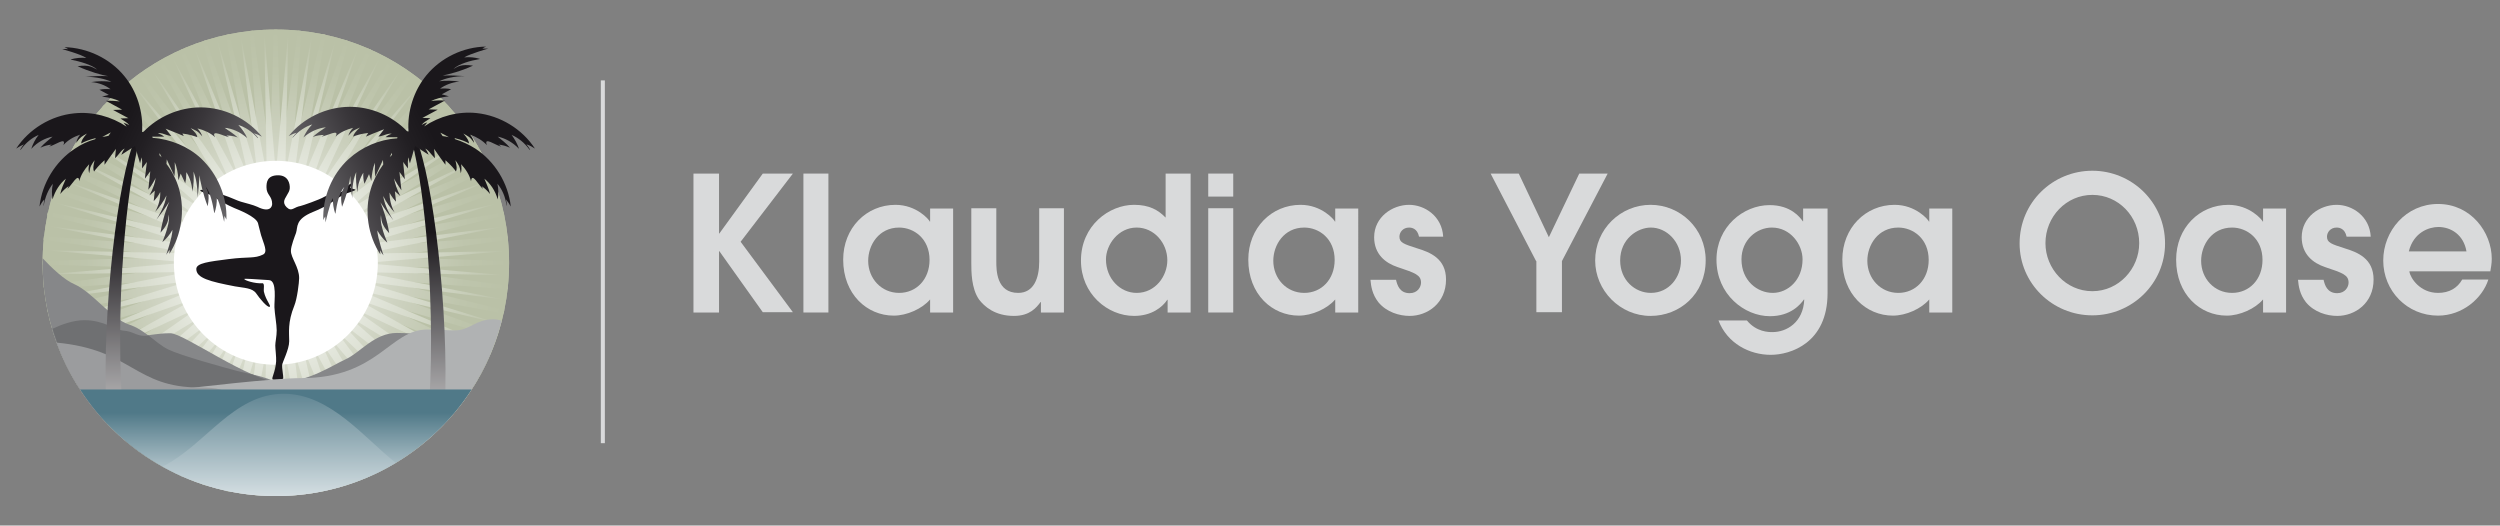 <?xml version="1.0" encoding="utf-8"?>
<!-- Generator: Adobe Illustrator 28.0.0, SVG Export Plug-In . SVG Version: 6.00 Build 0)  -->
<svg version="1.1" id="Ebene_1" xmlns="http://www.w3.org/2000/svg" xmlns:xlink="http://www.w3.org/1999/xlink" x="0px" y="0px"
	 viewBox="0 0 880 185" style="enable-background:new 0 0 880 185;" xml:space="preserve">
<rect x="0" y="0" width="880" height="185" fill="#808080" stroke="none"/>
<style type="text/css">
	.st0{fill:none;stroke:#D9DADB;stroke-width:1.417;stroke-miterlimit:10;}
	.st1{fill:#BAC1A7;}
	.st2{fill:url(#SVGID_1_);}
	.st3{fill:url(#SVGID_00000107550164726792949600000013628771485259738286_);}
	.st4{fill:#FFFFFF;}
	.st5{fill:#1A171B;}
	.st6{fill:#868789;}
	.st7{fill:#6F7072;}
	.st8{fill:#B0B2B3;}
	.st9{fill:#9B9C9E;}
	.st10{fill:url(#SVGID_00000145744073955984558970000011356819618678070702_);}
	.st11{fill:url(#SVGID_00000088823525932136594060000012749167332092004020_);}
	.st12{fill:url(#SVGID_00000052099463249278507990000002274992588066269828_);}
	.st13{fill:url(#SVGID_00000103236714016205679970000005493913760264337044_);}
	.st14{fill:url(#SVGID_00000114790211110836272980000016872603765177545110_);}
	.st15{fill:url(#SVGID_00000121253271115223798080000016549907609097667511_);}
	.st16{fill:#D9DADB;}
</style>
<line class="st0" x1="212.2" y1="28.3" x2="212.2" y2="156"/>
<g>
	<circle class="st1" cx="97.1" cy="92.5" r="82.1"/>
	<circle class="st1" cx="97.1" cy="92.5" r="82.1"/>
	
		<radialGradient id="SVGID_1_" cx="97.05" cy="748.5" r="82.025" gradientTransform="matrix(1 0 0 1 0 -656)" gradientUnits="userSpaceOnUse">
		<stop  offset="8.376858e-04" style="stop-color:#FFFFFF"/>
		<stop  offset="1.499086e-02" style="stop-color:#FDFEFD"/>
		<stop  offset="0.306" style="stop-color:#E0E3D8"/>
		<stop  offset="0.577" style="stop-color:#CBD0BD"/>
		<stop  offset="0.816" style="stop-color:#BEC5AC"/>
		<stop  offset="1" style="stop-color:#BAC1A7"/>
	</radialGradient>
	<path class="st2" d="M179.1,92.5c0-0.2,0-0.4,0-0.6l-43.9-1.4l43.6-6.1c0-0.4-0.1-0.8-0.1-1.2l-43.9,3.2l42.7-10.6
		c-0.1-0.4-0.2-0.8-0.2-1.1L134,82.5l41.3-15c-0.1-0.4-0.2-0.7-0.4-1.1l-42.2,12.3l39.5-19.3c-0.2-0.4-0.3-0.7-0.5-1.1L131.1,75
		l37.2-23.3c-0.2-0.3-0.4-0.7-0.6-1l-38.6,20.8l34.5-27.1c-0.2-0.3-0.5-0.6-0.7-0.9l-36.2,24.8l31.5-30.5c-0.3-0.3-0.5-0.6-0.8-0.9
		L124,65.3l28.1-33.6c-0.3-0.3-0.6-0.5-0.9-0.8L121,62.6l24.4-36.3c-0.3-0.2-0.6-0.5-1-0.7l-26.7,34.7l20.5-38.7
		c-0.3-0.2-0.7-0.4-1-0.6l-22.9,37.2l16.4-40.6c-0.4-0.2-0.7-0.3-1.1-0.5l-18.9,39.4l12.1-42c-0.4-0.1-0.8-0.2-1.1-0.4L107,55.2
		l7.6-43c-0.4-0.1-0.8-0.2-1.2-0.2L103,54.5l3.1-43.6c-0.4,0-0.8-0.1-1.2-0.1L99,54.1l-1.4-43.6c-0.2,0-0.4,0-0.6,0s-0.4,0-0.6,0
		L95,54.1l-5.9-43.3c-0.4,0-0.8,0.1-1.2,0.1L91,54.5L80.7,12.1c-0.4,0.1-0.8,0.2-1.2,0.2l7.6,43L72.4,14.2c-0.4,0.1-0.8,0.2-1.1,0.4
		l12.1,42l-19-39.4c-0.4,0.2-0.7,0.3-1.1,0.5l16.4,40.6L56.8,21c-0.3,0.2-0.7,0.4-1,0.6l20.5,38.7L49.6,25.6c-0.3,0.2-0.6,0.5-1,0.7
		L73,62.6L42.8,30.9c-0.3,0.3-0.6,0.5-0.9,0.8L70,65.3L36.7,36.9c-0.3,0.3-0.5,0.6-0.8,0.9l31.5,30.5L31.2,43.5
		c-0.2,0.3-0.5,0.6-0.7,0.9L65,71.5L26.4,50.7c-0.2,0.3-0.4,0.7-0.6,1L63.1,75L22.4,58.4c-0.2,0.4-0.3,0.7-0.5,1.1l39.5,19.3
		L19.2,66.4c-0.1,0.4-0.2,0.7-0.4,1.1l41.3,15l-43.3-7.8c-0.1,0.4-0.2,0.8-0.2,1.1l42.7,10.6l-43.9-3.2c0,0.4-0.1,0.8-0.1,1.2
		L59,90.5l-44,1.4c0,0.2,0,0.4,0,0.6s0,0.4,0,0.6l44,1.4l-43.6,6.1c0,0.4,0.1,0.8,0.1,1.2l43.9-3.2l-42.7,10.6
		c0.1,0.4,0.2,0.8,0.2,1.1l43.3-7.8l-41.3,15c0.1,0.4,0.2,0.7,0.4,1.1l42.2-12.3L22,125.6c0.2,0.4,0.3,0.7,0.5,1.1L63.1,110
		l-37.2,23.3c0.2,0.3,0.4,0.7,0.6,1l38.6-20.8l-34.5,27.1c0.2,0.3,0.5,0.6,0.7,0.9l36.2-24.8L36,147.2c0.3,0.3,0.5,0.6,0.8,0.9
		l33.4-28.4L42,153.3c0.3,0.3,0.6,0.5,0.9,0.8L73,122.4l-24.4,36.3c0.3,0.2,0.6,0.5,1,0.7l26.7-34.7l-20.5,38.7
		c0.3,0.2,0.7,0.4,1,0.6l22.9-37.2l-16.4,40.6c0.4,0.2,0.7,0.3,1.1,0.5l18.9-39.4l-12.1,42c0.4,0.1,0.8,0.2,1.1,0.4L87,129.8
		l-7.6,43c0.4,0.1,0.8,0.2,1.2,0.2L91,130.6l-3,43.5c0.4,0,0.8,0.1,1.2,0.1l5.9-43.3l1.4,43.6c0.2,0,0.4,0,0.6,0s0.4,0,0.6,0
		l1.4-43.6l5.9,43.3c0.4,0,0.8-0.1,1.2-0.1l-3.1-43.6l10.4,42.4c0.4-0.1,0.8-0.2,1.2-0.2l-7.6-43l14.7,41.1c0.4-0.1,0.8-0.2,1.1-0.4
		l-12.1-42l18.9,39.4c0.4-0.2,0.7-0.3,1.1-0.5l-16.4-40.6l22.9,37.2c0.3-0.2,0.7-0.4,1-0.6l-20.5-38.7l26.7,34.7
		c0.3-0.2,0.6-0.5,1-0.7l-24.4-36.3l30.2,31.7c0.3-0.3,0.6-0.5,0.9-0.8L124,119.7l33.4,28.4c0.3-0.3,0.5-0.6,0.8-0.9l-31.5-30.5
		l36.2,24.8c0.2-0.3,0.5-0.6,0.7-0.9l-34.5-27.1l38.6,20.8c0.2-0.3,0.4-0.7,0.6-1L131.1,110l40.6,16.7c0.2-0.4,0.3-0.7,0.5-1.1
		l-39.5-19.3l42.2,12.3c0.1-0.4,0.2-0.7,0.4-1.1l-41.3-15l43.3,7.8c0.1-0.4,0.2-0.8,0.2-1.1l-42.7-10.6l43.9,3.2
		c0-0.4,0.1-0.8,0.1-1.2l-43.6-6.1l43.9-1.4C179.1,92.9,179.1,92.7,179.1,92.5z"/>
	
		<radialGradient id="SVGID_00000155148041621845896210000015688046834142711736_" cx="143.732" cy="781.308" r="81.397" gradientTransform="matrix(0.999 5.441064e-02 -5.441064e-02 0.999 -3.955 -695.456)" gradientUnits="userSpaceOnUse">
		<stop  offset="8.376858e-04" style="stop-color:#FFFFFF"/>
		<stop  offset="0.274" style="stop-color:#EFF1EB"/>
		<stop  offset="0.831" style="stop-color:#C7CDB8"/>
		<stop  offset="1" style="stop-color:#BAC1A7"/>
	</radialGradient>
	<polygon style="fill:url(#SVGID_00000155148041621845896210000015688046834142711736_);" points="127.9,95.8 178,96.9 128,92.6 
		178,88.4 127.9,89.3 177.2,79.8 127.4,86.1 175.4,71.5 126.5,82.9 172.8,63.3 125.4,79.9 169.4,55.5 123.9,76.9 165.2,48.1 
		122.2,74.2 160.2,41.2 120.1,71.7 154.5,34.8 117.8,69.3 148.2,29.1 115.3,67.3 141.4,24 112.6,65.5 134,19.7 109.7,64 126.3,16.3 
		106.7,62.8 118.2,13.6 103.6,62 109.9,11.8 100.4,61.5 101.5,10.9 97.1,61.3 93,10.9 93.9,61.5 84.6,11.8 90.7,62 76.3,13.5 
		87.6,62.8 68.2,16.2 84.5,64 60.4,19.6 81.6,65.4 53.1,23.9 78.9,67.2 46.2,28.9 76.4,69.3 39.9,34.6 74.1,71.6 34.2,41 72.1,74.1 
		29.2,47.9 70.3,76.8 24.9,55.3 68.8,79.8 21.4,63.1 67.6,82.8 18.8,71.2 66.8,86 17,79.6 66.3,89.2 16.1,88.1 66.1,92.4 16.1,96.6 
		66.3,95.7 17,105.2 66.8,98.9 18.7,113.5 67.6,102.1 21.3,121.7 68.7,105.1 24.7,129.5 70.2,108.1 29,136.9 72,110.8 33.9,143.8 
		74,113.3 39.6,150.2 76.3,115.7 45.9,155.9 78.8,117.7 52.7,161 81.5,119.5 60.1,165.3 84.4,121 67.8,168.7 87.4,122.2 75.9,171.4 
		90.5,123 84.2,173.2 93.7,123.5 92.6,174.1 97,123.7 101.1,174.1 100.2,123.5 109.5,173.2 103.4,123 117.8,171.5 106.6,122.2 
		125.9,168.8 109.6,121 133.7,165.4 112.5,119.6 141,161.1 115.2,117.8 147.9,156.1 117.7,115.7 154.2,150.4 120,113.4 159.9,144 
		122.1,110.9 164.9,137.1 123.8,108.2 169.2,129.7 125.3,105.2 172.7,121.9 126.5,102.2 175.3,113.8 127.3,99 177.1,105.4 	"/>
	<circle class="st4" cx="97.1" cy="92.5" r="35.9"/>
	<path class="st5" d="M97.9,61.7c-3.9,0-4.1,2.5-4.1,4.2c0,2.8,2,3,2,5.9c0,0.9-0.8,3.2-5.2,1c-1.5-0.7-4.1-1.3-5.8-1.8
		c-0.9-0.2-4-1.7-6-2.3c-2.5-0.8-4.7-1.5-4.9-2c-0.5-1.1-2-2.6-2.3-2.2c-0.2,0.4,1.1,1.8,0.8,2c-0.7,0.7-1.9,0-1.9,0.6
		c0,0.4,3.2,1.3,4.1,1.7s3,2.3,7.8,4.4c1.7,0.7,7.6,3,8.4,5.3c0.2,0.7,0.6,2.5,1.1,4.3c0.9,3,2.5,5.9,0.7,6.8
		c-3,1.5-5.1,0.7-12.1,1.6s-11.4,1.4-11.4,3.5c0,3.2,4.8,4.4,13.6,6.1c3.3,0.6,6.1,0.5,7.5,2.5c1.2,1.8,3.9,5,4.7,4.7
		c0.7-0.3-1.3-2.2-2-5.3c-0.2-0.9,0.4-3.1-0.6-3c-2.5,0.2-6.3-1-6.3-1.5c0-0.2,4.1,0.1,8.7,0.4c2.9,0.2,1.8,7.3,1.9,9.6
		c0.1,2.3,0.8,6,0.8,8.1s-0.5,4.1-0.5,5.3s0.4,4.2,0.3,5.6c-0.3,4.2-1.8,5.8-1.2,6.4c0.2,0.2,3.6,0.1,3.7-0.4
		c0.1-0.6-0.5-3.9-0.4-4.6c0-1,2.5-5.5,2.5-8.5s-0.6-6.6,1.8-12.5c1-2.4,1.7-8.2,1.7-9.7c0-3.9-2.9-7.1-2.9-9.6
		c0-1.7,1.4-5.2,1.8-6.3c0.7-2.1-0.4-4.8,6-7.4c5.8-2.3,7.5-4.3,10.8-6.1c1.1-0.6,4.8-1.5,4-1.8c-0.6-0.2-1.7-0.4-1.7-0.7
		c0-0.4,0.8-1.1,0.8-1.4s-1.4,0-3,2.4c-0.6,0.9-5.6,1.4-7,2.3s-7.7,3.1-8.3,3.2c-2.2,0.4-2.9,1.7-4.2,1c-1.1-0.7-1.6-1.6-1.6-2.4
		c0-1.5,1.9-3.1,2-4.8S101.4,61.7,97.9,61.7z"/>
	<path class="st6" d="M18.3,115.7c10,34,41.5,58.9,78.7,58.9c33.8,0,62.8-20.4,75.4-49.6c-7.8-2.4-17.7-7.8-32.7-7.8
		c-7.9,0-13,7-17.9,9.2c-4.9,2.2-13.2,8.1-23.3,8.1S64.7,117.3,60,117.3s-7,0.8-9.5,0.8s-4-1.6-7-1.8s-7-3.7-13.9-3.7
		C25.6,112.7,21.3,114.3,18.3,115.7z"/>
	<path class="st6" d="M99.2,135.7c-4.4-3.1-11.9-4.1-16.1-5.2c-4.1-1.1-19.5-5.3-24-7.5s-7.9-6.9-13.8-8.8S32.5,102.8,26.1,100
		c-3.5-1.5-7.9-5.7-11.1-9.1c0,0.5,0,1.1,0,1.6c0,34.4,21.1,63.8,51.1,76L83,168l29.4-10.8C112.4,157.2,103.7,138.8,99.2,135.7z"/>
	<path class="st7" d="M99.2,135.7c-0.7-0.5-1.5-0.9-2.3-1.3c-2.3-0.3-5.1-1.3-8.1-2.6c-2.1-0.5-4.1-0.9-5.6-1.3
		c-4.1-1.1-19.5-5.3-24-7.5c-2.4-1.2-4.6-3.1-6.9-4.9c-0.6,0.1-1.2,0.1-1.7,0.1c-2.5,0-4-1.6-7-1.8s-7-3.7-13.9-3.7
		c-4,0-8.2,1.6-11.2,3c0.3,1,0.6,2.1,1,3.1c0,0.1,0.1,0.2,0.1,0.2c0.1,0.4,0.3,0.9,0.4,1.3c0,0.1,0.1,0.2,0.1,0.3
		c0.1,0.4,0.3,0.8,0.4,1.2c0.1,0.1,0.1,0.3,0.2,0.4c0.1,0.4,0.3,0.7,0.4,1.1c0.1,0.1,0.1,0.3,0.2,0.4c0.1,0.4,0.3,0.7,0.4,1
		c0.1,0.1,0.1,0.3,0.2,0.4c0.2,0.3,0.3,0.7,0.5,1c0.1,0.1,0.1,0.3,0.2,0.4c0.2,0.3,0.3,0.7,0.5,1c0.1,0.1,0.1,0.3,0.2,0.4
		c0.2,0.4,0.3,0.7,0.5,1.1c0.1,0.1,0.1,0.2,0.2,0.4c0.2,0.4,0.4,0.8,0.6,1.1c0,0.1,0.1,0.2,0.1,0.3c0.2,0.5,0.5,0.9,0.7,1.4l0,0
		c0.5,0.9,1.1,1.9,1.6,2.8c0,0,0,0,0,0.1c0.3,0.4,0.5,0.9,0.8,1.3c0.1,0.1,0.1,0.2,0.2,0.3c0.2,0.3,0.4,0.7,0.7,1
		c0.1,0.1,0.2,0.2,0.2,0.4c0.2,0.3,0.4,0.6,0.6,0.9c0.1,0.1,0.2,0.3,0.3,0.4c0.2,0.3,0.4,0.6,0.6,0.9c0.1,0.1,0.2,0.3,0.3,0.4
		c0.2,0.3,0.4,0.6,0.6,0.8c0.1,0.1,0.2,0.3,0.3,0.4c0.2,0.3,0.4,0.6,0.6,0.8c0.1,0.1,0.2,0.3,0.3,0.4c0.2,0.3,0.4,0.5,0.7,0.8
		c0.1,0.1,0.2,0.3,0.3,0.4c0.2,0.3,0.5,0.6,0.7,0.8c0.1,0.1,0.2,0.2,0.3,0.4c0.3,0.3,0.5,0.6,0.8,0.9c0.1,0.1,0.2,0.2,0.3,0.3
		c0.3,0.3,0.6,0.7,0.9,1l0.1,0.1c0.7,0.8,1.4,1.5,2.2,2.3c0.1,0.1,0.2,0.2,0.2,0.2c0.3,0.3,0.6,0.6,0.9,0.9c0.1,0.1,0.2,0.2,0.4,0.3
		c0.3,0.2,0.5,0.5,0.8,0.7c0.1,0.1,0.3,0.3,0.4,0.4c0.2,0.2,0.5,0.4,0.7,0.7c0.2,0.1,0.3,0.3,0.5,0.4c0.2,0.2,0.5,0.4,0.7,0.6
		c0.2,0.1,0.3,0.3,0.5,0.4c0.2,0.2,0.5,0.4,0.7,0.6c0.2,0.1,0.3,0.3,0.5,0.4c0.2,0.2,0.5,0.4,0.7,0.6c0.2,0.1,0.3,0.3,0.5,0.4
		c0.2,0.2,0.5,0.4,0.7,0.6c0.2,0.1,0.3,0.3,0.5,0.4c0.3,0.2,0.5,0.4,0.8,0.6c0.2,0.1,0.3,0.2,0.5,0.4c0.3,0.2,0.5,0.4,0.8,0.6
		c0.2,0.1,0.3,0.2,0.5,0.3c0.3,0.2,0.6,0.4,0.9,0.6c0.1,0.1,0.2,0.2,0.4,0.2c0.4,0.3,0.9,0.6,1.3,0.9c0.1,0.1,0.2,0.1,0.3,0.2
		c0.4,0.2,0.7,0.5,1.1,0.7c0.2,0.1,0.3,0.2,0.5,0.3c0.3,0.2,0.6,0.3,0.8,0.5c0.2,0.1,0.4,0.2,0.6,0.3c0.3,0.2,0.5,0.3,0.8,0.5
		c0.2,0.1,0.4,0.2,0.6,0.3c0.3,0.1,0.5,0.3,0.8,0.4c0.2,0.1,0.4,0.2,0.6,0.3c0.3,0.1,0.5,0.3,0.8,0.4c0.2,0.1,0.4,0.2,0.6,0.3
		c0.3,0.1,0.5,0.3,0.8,0.4c0.2,0.1,0.4,0.2,0.7,0.3s0.5,0.2,0.8,0.4c0.2,0.1,0.4,0.2,0.7,0.3s0.5,0.2,0.8,0.3
		c0.2,0.1,0.4,0.2,0.7,0.3s0.5,0.2,0.8,0.3c0.2,0.1,0.4,0.2,0.7,0.3c0,0,0.1,0,0.1,0.1L83,168l29.4-10.8
		C112.4,157.2,103.7,138.8,99.2,135.7z"/>
	<path class="st8" d="M63.3,167.3c10.3,4.7,21.7,7.3,33.8,7.3c38.3,0,70.5-26.2,79.5-61.7c-0.9-0.3-1.9-0.5-3-0.5
		c-6.2,0-8.3,3.9-13.4,3.9c-2.5,0-6.2-0.3-9.9-0.3c-13.1,0-17.2,17.1-44.2,17.1c-10.2,0-39.2,3.5-39.2,3.5L63.3,167.3z"/>
	<path class="st9" d="M70.3,136.4c-23,0-23.7-13.3-50.4-15.8c3.8,10.5,9.8,20.1,17.3,28.1c12.1,0.8,23.1,1.5,23.1,1.5
		S95.6,136.4,70.3,136.4z"/>
	
		<linearGradient id="SVGID_00000142857852544364826940000011863801166868746682_" gradientUnits="userSpaceOnUse" x1="43.383" y1="828.786" x2="43.383" y2="721.086" gradientTransform="matrix(1 0 0 1 0 -656)">
		<stop  offset="8.376858e-04" style="stop-color:#FFFFFF"/>
		<stop  offset="0.846" style="stop-color:#1A171B"/>
	</linearGradient>
	<path style="fill:url(#SVGID_00000142857852544364826940000011863801166868746682_);" d="M48.8,48.4L48.8,48.4
		c-0.1,0.1-0.2,0.2-0.3,0.2c-0.1,0.1-0.2,0.2-0.3,0.3L48.1,49L48,49.1c-0.1,0.1-0.2,0.1-0.3,0.2c-0.1,0.1-0.3,0.3-0.5,0.4
		c0,0.1-0.1,0.2-0.1,0.3c-0.2,0.5-0.4,1-0.6,1.5c0,0.1-0.1,0.3-0.1,0.4c-5.8,17-11.1,65.5-8.6,97.3c2,2.1,4.2,4.1,6.4,6
		c-2.1-17-2.4-39.4-1.2-60.1c0-0.4,0-0.8,0.1-1.2c0.9-15.5,2.7-30,5-40.5c0.1-0.4,0.2-0.8,0.3-1.2c0.1-0.6,0.3-1.3,0.5-1.9v-0.1
		c0-0.2,0.1-0.3,0.1-0.5c0-0.1,0.1-0.2,0.1-0.3c0-0.2,0.1-0.4,0.2-0.6v-0.1c0-0.1,0.1-0.2,0.1-0.4c0.1-0.3,0.1-0.5,0.2-0.8
		c-0.2,0.2-0.4,0.4-0.6,0.5C49,48.3,48.9,48.3,48.8,48.4z"/>
	
		<linearGradient id="SVGID_00000049900231934045877790000012149486734024315538_" gradientUnits="userSpaceOnUse" x1="150.614" y1="828.918" x2="150.614" y2="721.118" gradientTransform="matrix(1 0 0 1 0 -656)">
		<stop  offset="8.376858e-04" style="stop-color:#FFFFFF"/>
		<stop  offset="0.846" style="stop-color:#1A171B"/>
	</linearGradient>
	<path style="fill:url(#SVGID_00000049900231934045877790000012149486734024315538_);" d="M156.2,149.4c2.5-31.9-2.9-80.5-8.6-97.5
		c0-0.1-0.1-0.3-0.1-0.4c-0.2-0.5-0.4-1-0.6-1.5c0-0.1-0.1-0.2-0.1-0.3c-0.2-0.1-0.3-0.3-0.5-0.4c-0.1-0.1-0.2-0.1-0.3-0.2l-0.1-0.1
		l-0.1-0.1c-0.1-0.1-0.2-0.2-0.3-0.3s-0.1-0.1-0.2-0.2c0,0,0,0-0.1-0.1s-0.1-0.1-0.2-0.2c-0.2-0.2-0.4-0.4-0.6-0.5
		c0.1,0.3,0.1,0.5,0.2,0.8c0,0.1,0.1,0.2,0.1,0.4v0.1c0,0.2,0.1,0.4,0.2,0.6c0,0.1,0.1,0.2,0.1,0.3s0.1,0.3,0.1,0.5v0.1
		c0.1,0.6,0.3,1.2,0.5,1.9c0.1,0.4,0.2,0.8,0.3,1.2c2.3,10.5,4.1,25,5,40.5c0,0.4,0,0.8,0.1,1.2c1.2,20.8,1,43.3-1.2,60.2
		C152,153.5,154.1,151.5,156.2,149.4z"/>
	
		<linearGradient id="SVGID_00000171000395272216473990000005899185266177664681_" gradientUnits="userSpaceOnUse" x1="60.767" y1="752.13" x2="192.172" y2="690.723" gradientTransform="matrix(1 0 0 1 0 -656)">
		<stop  offset="8.376858e-04" style="stop-color:#FFFFFF"/>
		<stop  offset="0.106" style="stop-color:#D2D1D2"/>
		<stop  offset="0.269" style="stop-color:#919092"/>
		<stop  offset="0.418" style="stop-color:#5E5C5F"/>
		<stop  offset="0.546" style="stop-color:#39363A"/>
		<stop  offset="0.65" style="stop-color:#221F23"/>
		<stop  offset="0.715" style="stop-color:#1A171B"/>
	</linearGradient>
	<path style="fill:url(#SVGID_00000171000395272216473990000005899185266177664681_);" d="M188.3,52.3c-4.5-6.9-12.2-11.6-20.5-12.5
		c-6.5-0.7-13.1,1.1-18.5,4.7l1.1-1.4c-0.7,0.2-1.4,0.5-2,0.9c0.6-0.9,1.6-1.4,2.5-2c0.2-0.1,0.4-0.3,0.6-0.4l-2.8-0.1l5.4-2.9
		l-3.2-0.1l5.7-3.1c-1.6-0.1-3.3-0.1-4.9,0.2c1.5-0.8,3.7-1.4,6.3-1.7l0,0l-2.5-0.7l3.3-1.8c-1.3-0.3-2.6-0.3-3.9-0.2
		c1.8-1.3,4.1-2.2,6.8-2.5c-2.3-0.3-4.8-0.4-7.1-0.1c2.1-1,5.2-1.8,9.1-1.8l0,0c-2.6-0.2-5.3-0.3-7.9-0.2c1.9-0.4,6.5-1.5,10.7-3.5
		c-4.3-0.6-5.3,0.3-6.9,1.2c1.8-1.8,6.1-3,9.2-3.5l0.1-0.1c-1.8-0.5-3.6-0.7-5.5-0.5c2.1-1.3,8.5-3.1,8.5-3.1c-0.7,0-1.4,0-2.1,0
		c0.4-0.3,0.8-0.5,1.3-0.7c-8,0.1-15.9,3.9-21,10.1c-4.5,5.5-6.8,12.8-6.3,19.8c-0.2-0.1-0.4-0.1-0.5-0.1
		c-5.2-5.4-12.6-8.6-20.1-8.6c-8.3,0-16.4,3.9-21.6,10.3c0.9-0.5,1.8-0.9,2.8-1.2c-0.5,0.5-1,1.1-1.5,1.7h0.2c2-2.3,4.5-3.9,6.8-4.6
		c-1.3,1.3-2.3,2.9-3.1,4.6l0,0c2.5-2.2,5.3-3.3,7.9-3.6c-1.5,1-3.2,2.1-4.6,3.4c1.4-0.5,2.7-0.7,4-0.7c-0.3,0.2-0.7,0.4-1,0.6
		c1.9-0.2,6.7-3,5,0c1.6-1.5,3.8-2.5,6.2-3.1c-0.8,0.8-1.4,1.8-1.7,2.8c1.8-2.1,2.2-2,4.1-2.9c-1.6,1.5-2.2,2.3-2.4,3.2
		c1.1-0.5,2.8-1,5.3-1.3l-0.8,1.3c1.3-0.6,3.3-1.4,6.4-2.6l-2,2.6c0.5-0.1,1.1-0.2,1.6-0.4c1-0.3,2-0.8,3.1-0.6
		c-0.8,0.2-1.5,0.6-2.2,1.2h4.2c0,0.1-0.1,0.3-0.1,0.4c-6.3,0.4-12.4,3-17.1,7.3c-5.9,5.4-9.2,13.5-8.9,21.5
		c0.2-0.5,0.4-0.9,0.7-1.3c0,0.7,0,1.4,0.1,2.1c0,0,1.4-6.5,2.6-8.6c-0.1,1.9,0.2,3.7,0.8,5.5l0.1-0.1c0.4-3.1,1.4-7.5,3.1-9.3
		c-0.8,1.7-1.6,2.7-0.8,7c1.8-4.4,2.7-8.9,2.9-10.9c0.1,2.6,0.3,5.3,0.7,7.9l0,0c-0.1-3.9,0.4-7.1,1.4-9.2c-0.2,2.3,0,4.8,0.4,7.1
		c0.1-2.6,0.9-5,2.1-6.9c-0.1,1.3,0,2.6,0.4,3.9l1.6-3.4l0.8,2.4l0,0c0.2-2.6,0.6-4.8,1.3-6.4c-0.1,1.6-0.1,3.3,0.1,4.9l2.7-5.9
		l0.1,1.6c-1.9,2.6-3.5,5.6-4.4,8.7c-2.3,7.7-1,16.3,3.4,23c-0.1-0.5-0.1-1-0.1-1.5c0.3,0.6,0.7,1.2,1.2,1.8c0,0-2.1-6.3-2.2-8.8
		c0.9,1.6,2.1,3.1,3.5,4.3v-0.1c-1.2-2.8-2.7-7.1-2.2-9.6c0.2,1.9,0,3.2,2.9,6.4c-0.7-4.6-2.3-9.1-3.1-10.9c1.4,2.2,3,4.4,4.6,6.4
		l0,0c-2.1-3.2-3.3-6.3-3.6-8.6c1,2.1,2.4,4.1,4,5.8c-1.3-2.3-1.8-4.8-1.8-7c0.6,1.2,1.4,2.2,2.3,3.2l-0.4-3.7l1.9,1.7l0,0
		c-1.2-2.3-1.9-4.5-2.2-6.2c0.7,1.4,1.6,2.8,2.6,4.2l-0.7-6.5l1.9,2.6l-0.6-6.1l1.7,2.3c0-0.2,0-0.5,0-0.7c0-1.1-0.2-2.2,0.3-3.2
		c0,0.7,0.1,1.4,0.4,2.1l1.8-6.1l4.8,3.1c-0.3-0.8-0.7-1.5-1.2-2.2c1,0.5,1.6,1.4,2.3,2.2c0.4,0.4,0.7,0.8,1.1,1.2l-0.3-3.3
		c1.9,2.7,3.1,4.5,4,5.6v-1.6c1.9,1.7,3.1,3,3.7,4c0.4-0.9,0.3-1.9-0.2-4c1.2,1.8,1.5,1.9,1.9,4.6c0.3-1,0.3-2.1,0.1-3.2
		c1.7,1.8,3,3.9,3.5,6c0.3-3.4,2.7,1.5,4.2,2.7c-0.1-0.4-0.3-0.7-0.5-1c1.1,0.7,2.1,1.7,3,2.8c-0.4-1.9-1.4-3.8-2-5.4
		c2,1.6,3.8,4.1,4.7,7.3l0,0c0.3-1.8,0.3-3.7-0.1-5.5c1.6,1.9,2.8,4.5,3.2,7.6l0.1,0.1c0-0.8-0.1-1.5-0.3-2.2
		c0.6,0.7,1.2,1.6,1.7,2.5c-0.9-8.2-5.6-15.9-12.5-20.4c-2.2-1.4-4.6-2.5-7.1-3.3l-0.2-0.4c2.5,0.6,4.1,1.3,5.1,1.9
		c-0.1-1-0.6-1.9-2-3.5c1.8,1.1,2.2,1,3.8,3.3c-0.2-1-0.7-2-1.4-2.9c2.3,0.8,4.4,2.1,5.9,3.7c-1.3-3.2,3.1,0.1,5,0.5
		c-0.3-0.3-0.6-0.5-0.9-0.7c1.3,0.1,2.6,0.5,4,1.1c-1.2-1.5-2.9-2.7-4.3-3.9c2.5,0.5,5.2,1.9,7.5,4.3l0,0c-0.6-1.8-1.5-3.4-2.6-4.9
		c2.3,1,4.5,2.7,6.3,5.2h0.2c-0.4-0.7-0.8-1.3-1.3-1.9C186.5,51.2,187.4,51.7,188.3,52.3z M137.2,55.3l0.7-1.5l0.1,0.7
		C137.7,54.8,137.4,55.1,137.2,55.3z M155.8,47.9l-0.8-1.2c1.2,0.6,2.2,1.1,3,1.6C157.3,48.1,156.5,48,155.8,47.9z"/>
	
		<linearGradient id="SVGID_00000142880103056668918460000004133834376045598374_" gradientUnits="userSpaceOnUse" x1="97.1" y1="846.057" x2="97.1" y2="788.771" gradientTransform="matrix(1 0 0 1 0 -656)">
		<stop  offset="0.157" style="stop-color:#FFFFFF"/>
		<stop  offset="0.782" style="stop-color:#507988"/>
	</linearGradient>
	<path style="fill:url(#SVGID_00000142880103056668918460000004133834376045598374_);" d="M28.2,137.1c14.6,22.6,40,37.5,68.9,37.5
		s54.3-14.9,68.9-37.5H28.2z"/>
	
		<linearGradient id="SVGID_00000152977333637839969780000013549329226563638458_" gradientUnits="userSpaceOnUse" x1="98.3" y1="858.85" x2="98.3" y2="776.772" gradientTransform="matrix(1 0 0 1 0 -656)">
		<stop  offset="0.183" style="stop-color:#FFFFFF"/>
		<stop  offset="0.846" style="stop-color:#507988"/>
	</linearGradient>
	<path style="fill:url(#SVGID_00000152977333637839969780000013549329226563638458_);" d="M97.1,174.6c15.4,0,29.8-4.3,42.2-11.7
		c-11-8.6-23-24.3-39.4-24.3c-17.8,0-27.5,18-42.6,25.6C69,170.8,82.6,174.6,97.1,174.6z"/>
	
		<linearGradient id="SVGID_00000014594021908571627890000006905932854980188547_" gradientUnits="userSpaceOnUse" x1="1865.576" y1="752.308" x2="1996.982" y2="690.901" gradientTransform="matrix(-1 0 0 1 1998.727 -656)">
		<stop  offset="8.376858e-04" style="stop-color:#FFFFFF"/>
		<stop  offset="0.106" style="stop-color:#D2D1D2"/>
		<stop  offset="0.269" style="stop-color:#919092"/>
		<stop  offset="0.418" style="stop-color:#5E5C5F"/>
		<stop  offset="0.546" style="stop-color:#39363A"/>
		<stop  offset="0.65" style="stop-color:#221F23"/>
		<stop  offset="0.715" style="stop-color:#1A171B"/>
	</linearGradient>
	<path style="fill:url(#SVGID_00000014594021908571627890000006905932854980188547_);" d="M8.4,50.8c-0.5,0.6-0.9,1.2-1.3,1.9h0.2
		c1.8-2.5,4.1-4.3,6.3-5.2c-1.2,1.5-2,3.1-2.6,4.9l0,0c2.2-2.4,4.9-3.8,7.5-4.3c-1.3,1.1-3,2.4-4.3,3.9c1.3-0.6,2.7-1,4-1.1
		c-0.3,0.2-0.6,0.5-0.9,0.7c1.9-0.4,6.3-3.7,5-0.5c1.5-1.7,3.5-2.9,5.9-3.7c-0.7,0.9-1.2,1.9-1.4,2.9c1.6-2.2,1.9-2.2,3.8-3.3
		c-1.4,1.6-2,2.5-2,3.5c1-0.6,2.7-1.3,5.1-1.9L33.5,49c-2.5,0.7-4.9,1.8-7.1,3.3c-6.9,4.5-11.6,12.2-12.5,20.4
		c0.5-0.9,1-1.8,1.7-2.5c-0.1,0.7-0.2,1.5-0.3,2.2l0.1-0.1c0.5-3.1,1.7-5.7,3.2-7.6c-0.4,1.8-0.4,3.7-0.1,5.5l0,0
		c0.9-3.1,2.6-5.6,4.7-7.3c-0.7,1.6-1.6,3.5-2,5.4c0.9-1.1,1.9-2.1,3-2.8c-0.2,0.3-0.3,0.7-0.5,1c1.5-1.2,4-6.1,4.2-2.7
		c0.5-2.1,1.8-4.2,3.5-6c-0.3,1.2-0.3,2.2,0,3.2c0.4-2.7,0.7-2.8,1.9-4.6c-0.5,2.1-0.6,3.1-0.2,4c0.7-1,1.8-2.3,3.7-4V58
		c0.8-1.2,2.1-3,4-5.6l-0.3,3.3c0.4-0.4,0.8-0.8,1.1-1.2c0.7-0.8,1.3-1.8,2.3-2.2c-0.5,0.6-0.9,1.4-1.2,2.2l4.8-3.1l1.8,6.1
		c0.2-0.7,0.4-1.4,0.4-2.1c0.5,1,0.3,2.1,0.3,3.2c0,0.2,0,0.5,0,0.7l1.7-2.3L51,62.9l1.9-2.6l-0.7,6.5c1-1.3,1.9-2.7,2.6-4.2
		c-0.2,1.7-0.9,3.8-2.2,6.2l0,0l1.9-1.7l-0.4,3.7c0.9-0.9,1.7-2,2.3-3.2c0.1,2.2-0.5,4.7-1.8,7c1.6-1.7,3-3.8,4-5.8
		c-0.3,2.3-1.5,5.3-3.6,8.6l0,0c1.6-2,3.2-4.2,4.6-6.4c-0.8,1.8-2.4,6.2-3.1,10.9c2.9-3.2,2.7-4.6,2.9-6.4c0.5,2.4-1,6.7-2.2,9.6
		v0.1c1.4-1.2,2.6-2.6,3.5-4.3c0,2.5-2.2,8.8-2.2,8.8c0.4-0.6,0.8-1.2,1.2-1.8c0,0.5,0,1-0.1,1.5c4.3-6.7,5.6-15.3,3.4-23
		c-0.9-3.1-2.4-6.1-4.4-8.7l0.1-1.6l2.7,5.9c0.2-1.6,0.2-3.3,0.1-4.9c0.7,1.6,1.2,3.8,1.3,6.4l0,0l0.8-2.4l1.6,3.4
		c0.3-1.3,0.4-2.6,0.4-3.9c1.2,1.9,2,4.3,2.1,6.9c0.5-2.3,0.6-4.8,0.4-7.1c0.9,2.1,1.5,5.3,1.4,9.2l0,0c0.4-2.6,0.6-5.3,0.7-7.9
		c0.3,2,1.2,6.6,2.9,10.9c0.8-4.3,0-5.3-0.8-7c1.7,1.8,2.6,6.3,3.1,9.3l0.1,0.1c0.6-1.8,0.9-3.6,0.8-5.5c1.2,2.1,2.6,8.6,2.6,8.6
		C79,77.4,79,76.7,79,76c0.2,0.4,0.5,0.9,0.7,1.3c0.3-8-3.1-16-8.9-21.5C66.2,51.5,60,49,53.7,48.5c0-0.1,0-0.3-0.1-0.4h4.2
		c-0.6-0.5-1.4-0.9-2.2-1.2c1.1-0.2,2.1,0.3,3.1,0.6c0.5,0.2,1.1,0.3,1.6,0.4l-2-2.6c3,1.2,5.1,2,6.4,2.6L64.2,47
		c2.5,0.3,4.2,0.9,5.3,1.3c-0.2-1-0.8-1.8-2.4-3.2c1.9,0.9,2.3,0.8,4.1,2.9c-0.3-1-0.9-1.9-1.7-2.8c2.4,0.6,4.6,1.6,6.2,3.1
		c-1.6-3,3.1-0.3,5,0c-0.3-0.2-0.6-0.4-1-0.6c1.3,0,2.7,0.2,4,0.7c-1.4-1.3-3.2-2.4-4.6-3.4c2.6,0.2,5.4,1.4,7.9,3.6l0,0
		c-0.7-1.7-1.8-3.2-3.1-4.6c2.4,0.7,4.8,2.3,6.8,4.6h0.2c-0.4-0.6-0.9-1.2-1.5-1.7c0.9,0.3,1.9,0.7,2.8,1.2
		C87,41.7,78.9,37.8,70.6,37.8c-7.5,0-14.9,3.2-20.1,8.6c-0.2,0-0.4,0.1-0.5,0.1c0.5-7.1-1.8-14.4-6.3-19.8c-5.1-6.2-13-9.9-21-10.1
		c0.5,0.2,0.9,0.5,1.3,0.7c-0.7-0.1-1.4-0.1-2.1,0c0,0,6.4,1.7,8.5,3.1c-1.9-0.2-3.7,0-5.5,0.5L25,21c3,0.6,7.4,1.8,9.2,3.5
		c-1.7-0.8-2.6-1.8-6.9-1.2c4.3,2,8.8,3.2,10.7,3.5c-2.6-0.1-5.3,0-7.9,0.2l0,0c3.9,0.1,7,0.8,9.1,1.8c-2.3-0.3-4.8-0.3-7.1,0.1
		c2.6,0.2,5,1.1,6.8,2.5c-1.3-0.1-2.6-0.1-3.9,0.2l3.3,1.8L35.9,34l0,0c2.6,0.3,4.8,0.9,6.3,1.7c-1.6-0.2-3.3-0.3-4.9-0.2l5.7,3.1
		l-3.2,0.1l5.4,2.9l-2.8,0.1c0.2,0.1,0.4,0.3,0.6,0.4c0.9,0.6,1.9,1.1,2.5,2c-0.6-0.4-1.3-0.7-2-0.9l1.1,1.4
		c-5.4-3.6-12-5.4-18.5-4.7C18,40.7,10.2,45.4,5.7,52.3C6.6,51.7,7.5,51.2,8.4,50.8z M56.1,54.6l0.1-0.7l0.7,1.5
		C56.6,55.1,56.3,54.8,56.1,54.6z M36,48.2c0.9-0.5,1.9-1,3-1.6l-0.8,1.2C37.5,48,36.7,48.1,36,48.2z"/>
</g>
<g>
	<path class="st16" d="M244.1,61.1h9v21.1h0.1l15.3-21.1h10.6l-18.4,24l18.4,24.8h-10.6l-15.3-21.5h-0.1V110h-9V61.1z"/>
	<path class="st16" d="M282.8,61.1h8.8V110h-8.8V61.1z"/>
	<path class="st16" d="M335.5,110h-8.1v-4.6c-2.8,3.3-8.2,5.7-12.8,5.7c-9.4,0-17.8-7.5-17.8-19.7c0-11.2,8.2-19.3,18.4-19.3
		c7.5,0,11.9,5.3,12.1,5.9h0.1v-4.6h8.1V110z M316.5,80.1c-7.2,0-10.9,6.2-10.9,11.7c0,6.2,4.6,11.3,10.9,11.3
		c6.1,0,10.7-4.8,10.7-11.6C327.2,84,321.7,80.1,316.5,80.1z"/>
	<path class="st16" d="M374.5,73.3V110h-8.1v-3.7h-0.1c-1.5,2-3.8,4.9-9.4,4.9c-6.7,0-10.4-3.3-12.3-5.8c-2.7-3.9-2.7-9.8-2.7-12.9
		V73.3h8.8V92c0,3,0,11.1,7.7,11.1c5.5,0,7.4-5.2,7.4-11V73.3H374.5z"/>
	<path class="st16" d="M419,110H411v-4.5h-0.1c-1.7,2.6-5.5,5.7-11.7,5.7c-9.3,0-18.7-7.7-18.7-19.5c0-12.3,9.9-19.6,18.7-19.6
		c5.3,0,8.5,1.8,11.1,4.5V61.1h8.8V110z M400.1,103.1c6.6,0,10.8-5.9,10.8-11.5c0-6-4.6-11.5-10.8-11.5c-6.5,0-10.8,6.1-10.8,11.2
		C389.3,98.1,394.3,103.1,400.1,103.1z"/>
	<path class="st16" d="M425.3,61.1h8.8v8.1h-8.8V61.1z M425.3,73.3h8.8V110h-8.8V73.3z"/>
	<path class="st16" d="M478.1,110h-8.1v-4.6c-2.8,3.3-8.2,5.7-12.8,5.7c-9.4,0-17.8-7.5-17.8-19.7c0-11.2,8.2-19.3,18.4-19.3
		c7.5,0,11.9,5.3,12.1,5.9h0.1v-4.6h8.1V110z M459.1,80.1c-7.2,0-10.9,6.2-10.9,11.7c0,6.2,4.6,11.3,10.9,11.3
		c6.1,0,10.7-4.8,10.7-11.6C469.8,84,464.3,80.1,459.1,80.1z"/>
	<path class="st16" d="M499.5,83.3c-0.6-2.9-2.6-3.2-3.5-3.2c-2.2,0-3.4,1.7-3.4,3.2c0,2.1,1.5,2.6,6.2,4.1
		c4.6,1.4,10.2,3.6,10.2,11c0,8.3-6.5,12.8-12.8,12.8c-3.6,0-8.1-1.3-11-4.8c-2.2-2.8-2.6-5.7-2.8-7.9h9c0.4,1.7,1.2,4.7,4.8,4.7
		c2.8,0,4-2.2,4-3.7c0-2.7-2-3.4-8.3-5.5c-4.2-1.4-8.2-4.5-8.2-10.5c0-7.1,6.4-11.4,12.3-11.4c5.5,0,11.6,4,12,11.2H499.5z"/>
	<path class="st16" d="M540.7,91.9l-16-30.8h9.9l10.6,22.4l10.7-22.4h10l-16.1,30.8v18h-9V91.9z"/>
	<path class="st16" d="M561.5,91.7c0-11.1,9-19.6,19.5-19.6c10.4,0,19.4,8.3,19.4,19.5c0,12-9.2,19.6-19.4,19.6
		C570.2,111.2,561.5,102.2,561.5,91.7z M591.7,91.7c0-6.7-5.1-11.6-10.6-11.6c-4.6,0-10.8,3.9-10.8,11.6c0,6.9,5.2,11.4,10.8,11.4
		C587.5,103.1,591.7,97.6,591.7,91.7z"/>
	<path class="st16" d="M643.3,73.3v29.9c0,17.6-13.1,21.7-20,21.7c-7.5,0-15.3-4-18.4-12.1h10c3.4,4.1,7.7,4.1,9,4.1
		c5,0,10.8-3.4,11.2-11.4l-0.1-0.1c-1.2,1.7-4.6,5.9-12,5.9c-8.9,0-18.8-7.6-18.8-19.9c0-11.5,9.4-19.2,18.7-19.2
		c7.5,0,10.7,4.3,11.7,5.7h0.1v-4.5H643.3z M623.7,80.1c-5.3,0-10.7,4.3-10.7,11.2c0,7.5,5.6,11.8,11,11.8c5.3,0,10.5-4.5,10.5-11.8
		C634.5,86.1,630.3,80.1,623.7,80.1z"/>
	<path class="st16" d="M687.2,110h-8.1v-4.6c-2.8,3.3-8.2,5.7-12.8,5.7c-9.4,0-17.8-7.5-17.8-19.7c0-11.2,8.2-19.3,18.4-19.3
		c7.5,0,11.9,5.3,12.1,5.9h0.1v-4.6h8.1V110z M668.2,80.1c-7.2,0-10.9,6.2-10.9,11.7c0,6.2,4.6,11.3,10.9,11.3
		c6.1,0,10.7-4.8,10.7-11.6C678.9,84,673.4,80.1,668.2,80.1z"/>
	<path class="st16" d="M736.5,60.1c13.9,0,25.6,11.1,25.6,25.6c0,14-11.5,25.3-25.6,25.3c-14.1,0-25.6-11.3-25.6-25.3
		C710.9,71.2,722.6,60.1,736.5,60.1z M736.5,102.5c9.3,0,16.5-7.9,16.5-16.9c0-9.4-7.3-17-16.5-17c-9.2,0-16.5,7.7-16.5,17
		C720,94.6,727.2,102.5,736.5,102.5z"/>
	<path class="st16" d="M804.7,110h-8.1v-4.6c-2.8,3.3-8.2,5.7-12.8,5.7c-9.4,0-17.8-7.5-17.8-19.7c0-11.2,8.2-19.3,18.4-19.3
		c7.5,0,11.9,5.3,12.1,5.9h0.1v-4.6h8.1V110z M785.7,80.1c-7.2,0-10.9,6.2-10.9,11.7c0,6.2,4.6,11.3,10.9,11.3
		c6.1,0,10.7-4.8,10.7-11.6C796.4,84,790.9,80.1,785.7,80.1z"/>
	<path class="st16" d="M826,83.3c-0.6-2.9-2.6-3.2-3.5-3.2c-2.2,0-3.4,1.7-3.4,3.2c0,2.1,1.5,2.6,6.2,4.1c4.6,1.4,10.2,3.6,10.2,11
		c0,8.3-6.5,12.8-12.8,12.8c-3.6,0-8.1-1.3-11-4.8c-2.2-2.8-2.6-5.7-2.8-7.9h9c0.4,1.7,1.2,4.7,4.8,4.7c2.8,0,4-2.2,4-3.7
		c0-2.7-2-3.4-8.3-5.5c-4.2-1.4-8.2-4.5-8.2-10.5c0-7.1,6.4-11.4,12.3-11.4c5.5,0,11.6,4,12,11.2H826z"/>
	<path class="st16" d="M848.1,95.6c0.4,2.4,3.8,7.5,10.1,7.5c3.9,0,6.8-1.7,8.5-4.7h9.2c-2.1,6.6-9.1,12.7-17.7,12.7
		c-10.9,0-19.3-8.7-19.3-19.4c0-10.4,8-19.9,19.3-19.9c11.6,0,18.9,10,18.9,19.3c0,1.7-0.3,3.2-0.5,4.4H848.1z M868.2,88.5
		c-1-5.9-5.5-8.6-9.9-8.6c-3.2,0-8.7,1.8-10.4,8.6H868.2z"/>
</g>
</svg>
